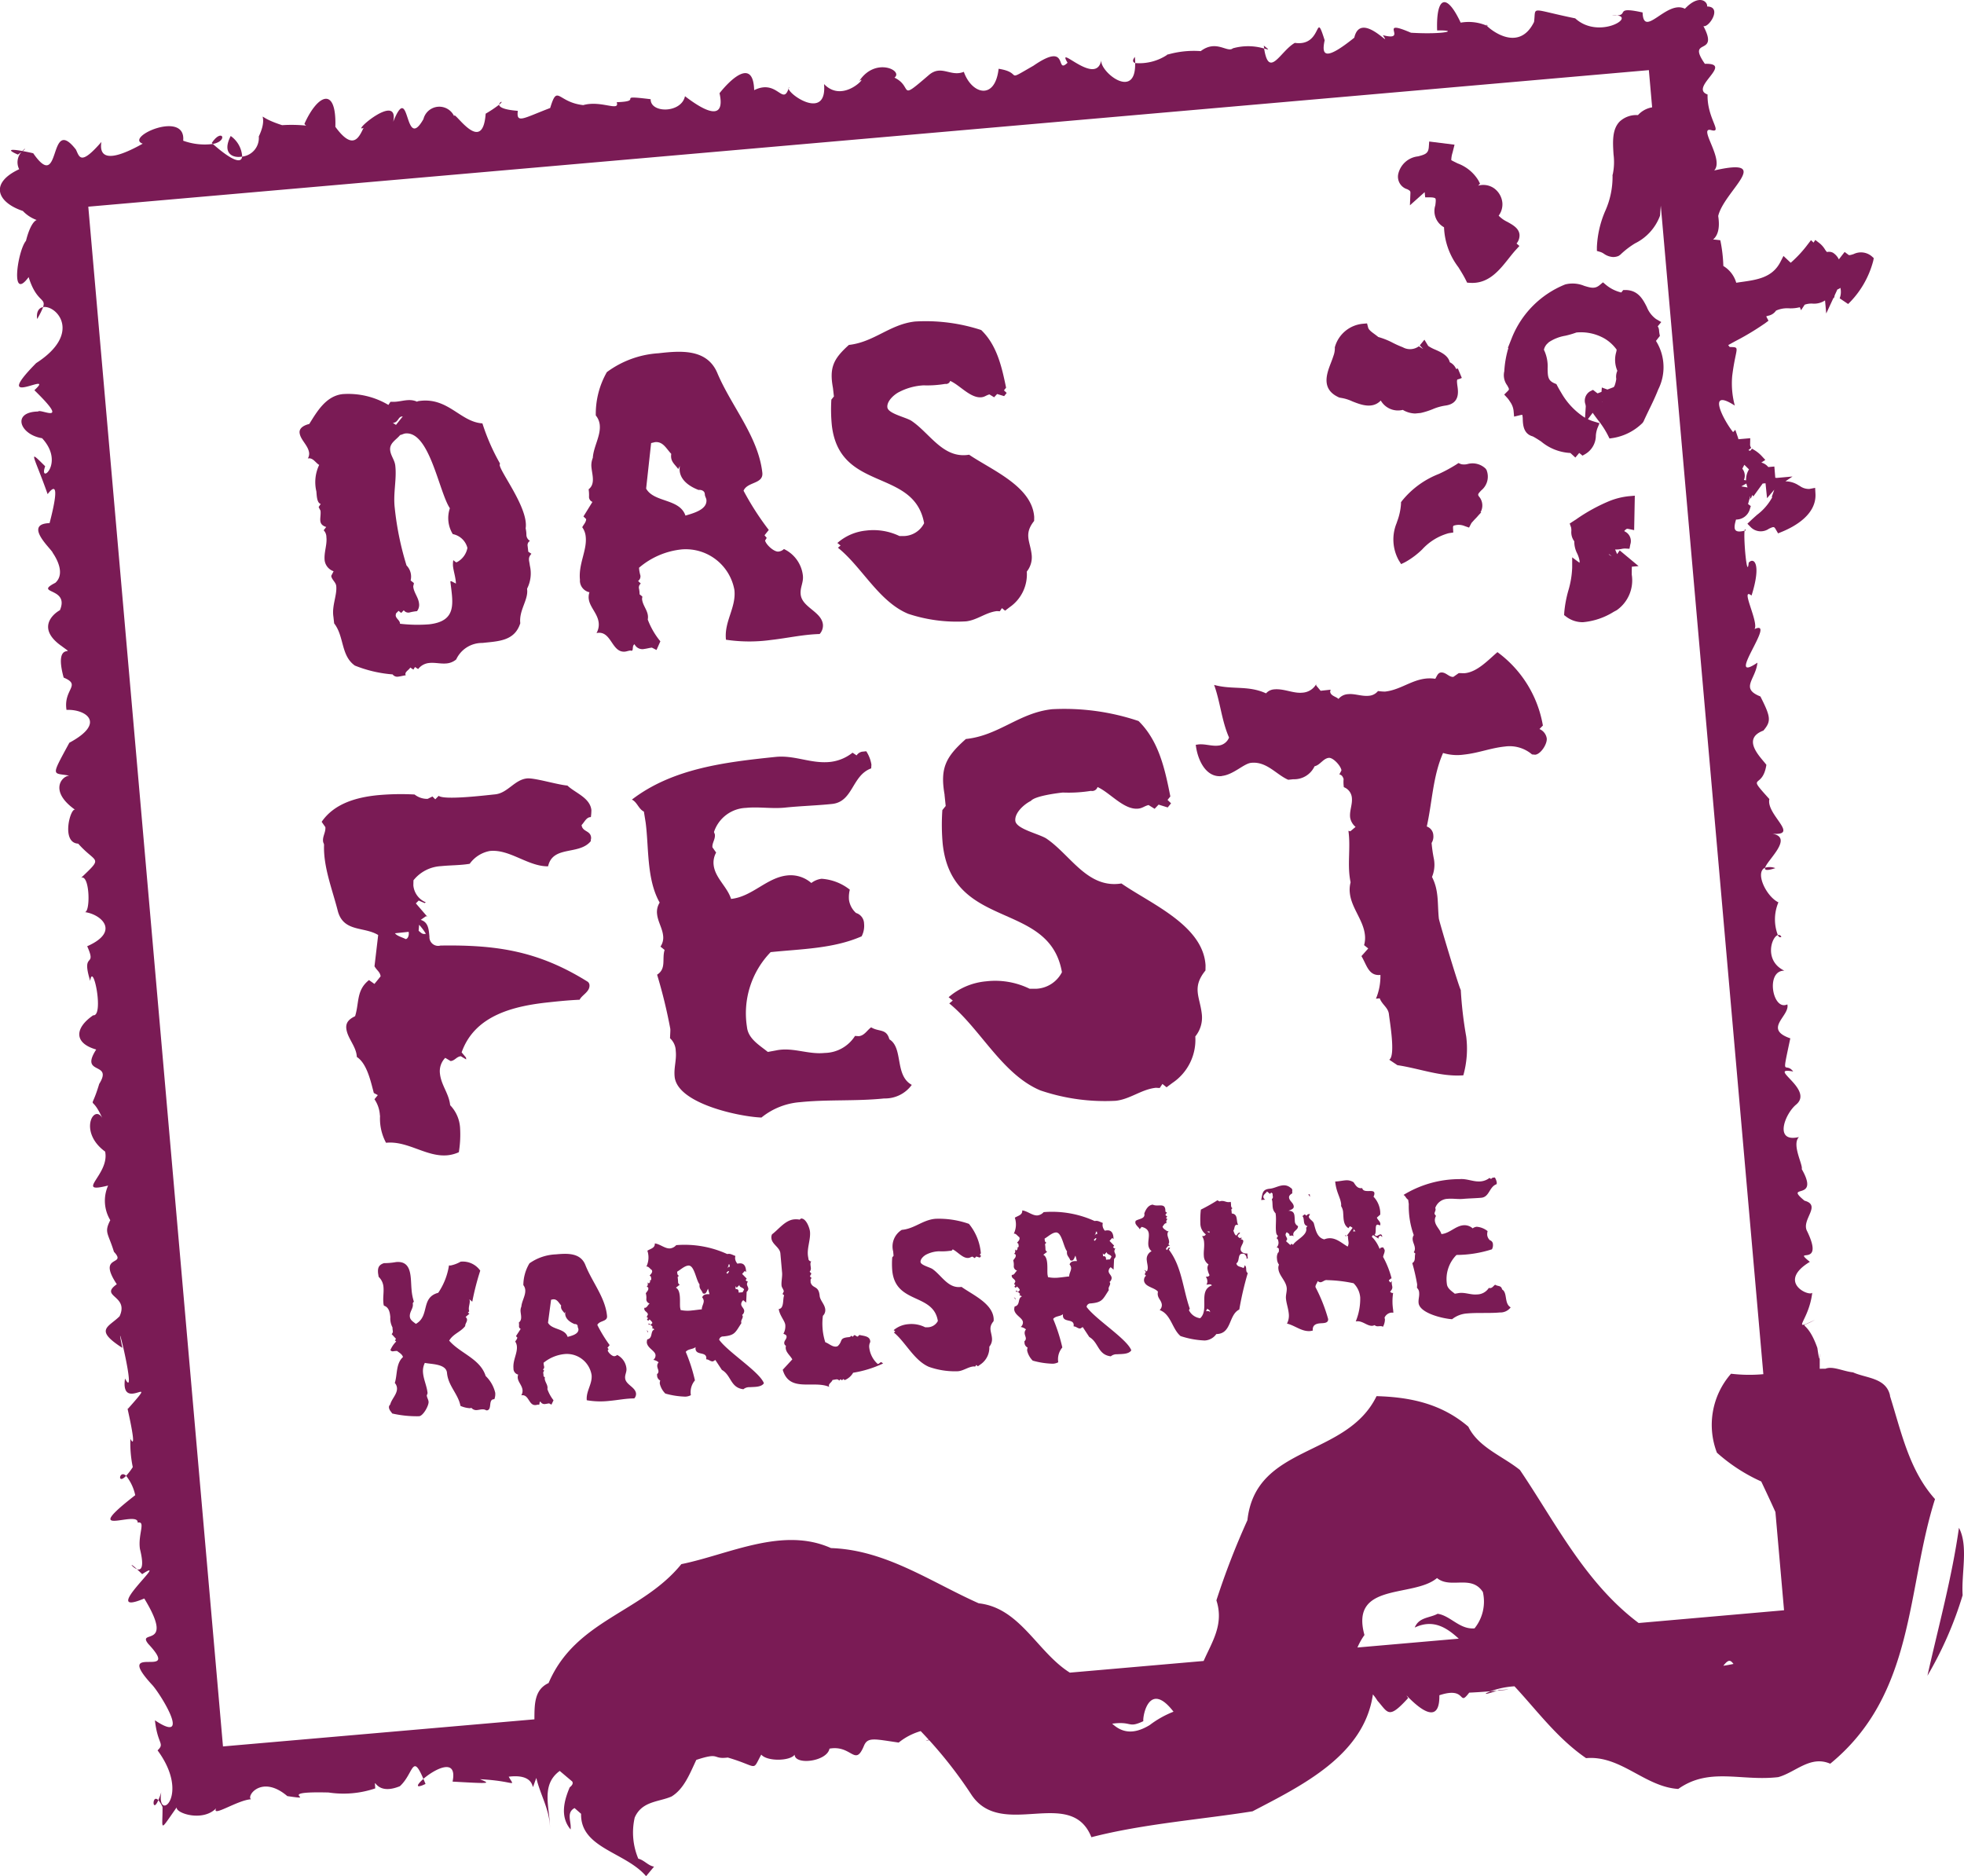 <?xml version="1.0" encoding="UTF-8"?>
<svg xmlns="http://www.w3.org/2000/svg" width="180.181" height="172.125" viewBox="0 0 180.181 172.125">
  <g id="Gruppe_2" data-name="Gruppe 2" transform="translate(0 0)">
    <g id="Gruppe_3" data-name="Gruppe 3">
      <path id="Pfad_1" data-name="Pfad 1" d="M14.529,165.15c-.6-.625-.575,1.306,0,0" fill="#7a1b55"></path>
      <path id="Pfad_2" data-name="Pfad 2" d="M11.574,135.394c-.628-.6-.853.891,0,0" fill="#7a1b55"></path>
      <path id="Pfad_3" data-name="Pfad 3" d="M12.573,143.961c-.866-.795-.429-.145,0,0" fill="#7a1b55"></path>
      <path id="Pfad_4" data-name="Pfad 4" d="M19.426,13.118c.039.035.07.058.108.092,1.441-.289.836-1.516-.108-.092" fill="#7a1b55"></path>
      <path id="Pfad_5" data-name="Pfad 5" d="M3.408,29.267a7.809,7.809,0,0,0,.549-1.091c-.378.065-.641.4-.549,1.091" fill="#7a1b55"></path>
      <path id="Pfad_6" data-name="Pfad 6" d="M4.8,50.651c-.156-.217-.211-.252,0,0" fill="#7a1b55"></path>
      <path id="Pfad_7" data-name="Pfad 7" d="M11.973,131.749c.053-.7.019-.542,0,0" fill="#7a1b55"></path>
      <path id="Pfad_8" data-name="Pfad 8" d="M11.955,131.973c0,.009.007.011.011.019,0-.088,0-.168.006-.242-.005.069-.01.136-.017.223" fill="#7a1b55"></path>
      <path id="Pfad_9" data-name="Pfad 9" d="M137.339,155.112l-.58.049c-.662.245-.728.4.58-.049" fill="#7a1b55"></path>
      <path id="Pfad_10" data-name="Pfad 10" d="M137.519,155.051c-.069.025-.117.04-.18.062,1.075-.1,1.569-.167.18-.062" fill="#7a1b55"></path>
      <path id="Pfad_11" data-name="Pfad 11" d="M39.039,163.666c-.069-.174-.133-.327-.193-.47-.608.525-.812.949.193.47" fill="#7a1b55"></path>
      <path id="Pfad_12" data-name="Pfad 12" d="M166.938,124.617c.05-.13.009-.885,0,0" fill="#7a1b55"></path>
      <path id="Pfad_13" data-name="Pfad 13" d="M148.361,1.411a2.7,2.7,0,0,0-.468-.021,3.333,3.333,0,0,0,.468.021" fill="#7a1b55"></path>
      <path id="Pfad_14" data-name="Pfad 14" d="M160.045,48.692c.04-.01.075-.016.118-.028-.06-.158-.1-.119-.118.028" fill="#7a1b55"></path>
      <path id="Pfad_15" data-name="Pfad 15" d="M21.166,12.477c-.79,1.523.1,2.061,1.052,1.892a2.481,2.481,0,0,0-1.052-1.892" fill="#7a1b55"></path>
      <path id="Pfad_16" data-name="Pfad 16" d="M162.872,79.646a1.431,1.431,0,0,0-.942-.037c-.057.23.16.289.942.037" fill="#7a1b55"></path>
      <path id="Pfad_17" data-name="Pfad 17" d="M163.425,85.943a.27.27,0,0,0-.329-.154c.092.17.2.245.329.154" fill="#7a1b55"></path>
      <path id="Pfad_18" data-name="Pfad 18" d="M72.353,8.136c.017-.048.033-.087.049-.142-.056.026-.062.079-.049.142" fill="#7a1b55"></path>
      <path id="Pfad_19" data-name="Pfad 19" d="M45.8,9.6c.509-.42-.016-.261,0,0" fill="#7a1b55"></path>
      <path id="Pfad_20" data-name="Pfad 20" d="M104.148,5.785c-.005-.177-.01-.355-.033-.566-.256.316-.2.49.033.566" fill="#7a1b55"></path>
      <path id="Pfad_21" data-name="Pfad 21" d="M107.123,5.009a.371.371,0,0,0,.046-.057c-.141.086-.147.089-.046.057" fill="#7a1b55"></path>
      <path id="Pfad_22" data-name="Pfad 22" d="M115.941,4.185c.013.1.028.178.042.268.446.118.518.165-.042-.268" fill="#7a1b55"></path>
      <path id="Pfad_23" data-name="Pfad 23" d="M136.4,2.355l.112.031c-.212-.177-.226-.15-.112-.031" fill="#7a1b55"></path>
      <path id="Pfad_24" data-name="Pfad 24" d="M41.205,123c.369-.639,1.051-.79,1.473-1.344,0-.247.189-.376.168-.621a.363.363,0,0,0-.131-.212l.353-.3-.142-.1.123-.125c-.119-.324.076-.656.045-.99l-.032-.11.266.224a23.877,23.877,0,0,1,.731-2.848,1.951,1.951,0,0,0-1.8-.825,3.086,3.086,0,0,1-.932.353l-.137-.01a6.128,6.128,0,0,1-.984,2.511c-1.643.439-.75,2.131-2.055,2.853-.218-.183-.523-.334-.552-.668-.039-.422.314-.746.279-1.124l-.01-.111.1-.143a4.773,4.773,0,0,1-.213-1.126c-.1-1.067.078-2.631-1.412-2.5a6.312,6.312,0,0,1-1.114.1c-.5.157-.587.456-.544.924l.052.331a1.442,1.442,0,0,1,.444.946c.041.468-.053.925-.01,1.392a1.028,1.028,0,0,0,.051.309c.461.138.548.623.586,1.047a1.785,1.785,0,0,0,.2.947,1.7,1.7,0,0,0,.031.333.318.318,0,0,1-.109.278l.4.437-.1.144.121.1a2.436,2.436,0,0,0-.536.788.255.255,0,0,0,.256.112,1.938,1.938,0,0,1,.358-.032c.193.162.449.274.543.557-.664.6-.506,1.615-.752,2.378a.8.8,0,0,1,.2.452c.049.557-.494,1.01-.625,1.537a.3.3,0,0,0-.111.257c.021.244.191.386.3.557a10.077,10.077,0,0,0,2.466.25c.377-.035.9-.979.868-1.334-.02-.2-.147-.37-.165-.57l.073-.208c-.059-.644-.358-1.224-.416-1.869a1.659,1.659,0,0,1,.166-.912c.57.129,1.957.07,2.033.917.107,1.2,1.025,1.926,1.236,3.028a2.523,2.523,0,0,0,.871.214l.131-.034a.581.581,0,0,0,.535.2c.266-.024.547-.139.809.018l.068.015c.512-.045.114-.975.625-1.021l.069-.006a1.3,1.3,0,0,0,.08-.59,3.126,3.126,0,0,0-.877-1.537c-.5-1.591-2.34-2.076-3.342-3.242" fill="#7a1b55"></path>
      <path id="Pfad_25" data-name="Pfad 25" d="M49.137,128.906c.066-.006.154-.036.242-.044.186.074.049-.206.2-.286a.405.405,0,0,0,.448.229c.109-.011.242-.044.353-.054l.211.114.19-.4a3.566,3.566,0,0,1-.563-1.027c.078-.365-.213-.609-.242-.943-.006-.065.016-.067.01-.135l-.121-.1a1.341,1.341,0,0,0-.026-.29.233.233,0,0,1,.094-.21l-.123-.123a.259.259,0,0,0,.111-.257,1.654,1.654,0,0,1-.054-.355,3.6,3.6,0,0,1,2.013-.807,2.3,2.3,0,0,1,2.395,1.937c.074.823-.52,1.46-.444,2.306a7.307,7.307,0,0,0,2.09.058c.78-.069,1.483-.223,2.268-.225a.589.589,0,0,0,.162-.442c-.053-.6-.947-.811-1-1.412-.031-.334.15-.552.121-.886a1.563,1.563,0,0,0-.852-1.247.421.421,0,0,1-.259.114c-.2.017-.569-.33-.608-.529l.078-.12-.1-.125.2-.243a13.157,13.157,0,0,1-1.131-1.85c.188-.419.94-.285.891-.818-.151-1.691-1.379-3.129-1.99-4.688-.461-1.149-1.709-1.059-2.711-.969a4.507,4.507,0,0,0-2.416.822,3.908,3.908,0,0,0-.561,2,.8.8,0,0,1,.174.433c.047.511-.313,1.014-.356,1.535a.918.918,0,0,0-.07.478c.031.333.158.748-.158.977a1.649,1.649,0,0,1,.01.358.255.255,0,0,0,.156.234l-.434.666.123.125c-.009.157-.134.258-.191.375a.876.876,0,0,1,.152.434c.057.646-.381,1.268-.312,2.025a.559.559,0,0,0,.431.567c-.195.557.35.888.4,1.423a.785.785,0,0,1-.115.48c.707-.13.67.95,1.314.891m1.42-9.659.176-.039c.379-.033.521.311.746.561-.059.342.131.459.31.712l.077-.14c-.106.57.353.932.843,1.135.155-.014.274.065.286.176l.005.067c.006.067.057.151.065.218.041.468-.641.619-.99.717-.252-.807-1.448-.633-1.8-1.3Z" fill="#7a1b55"></path>
      <path id="Pfad_26" data-name="Pfad 26" d="M59.453,122.149l-.146-.123.156.233Z" fill="#7a1b55"></path>
      <path id="Pfad_27" data-name="Pfad 27" d="M65.98,122.908a.358.358,0,0,1,.375-.3c1.069-.1,1.092-.345,1.663-1.226-.09-.262.144-.394.123-.639l-.055-.107a.474.474,0,0,0,.189-.376c-.021-.246-.256-.358-.277-.6a.484.484,0,0,1,.19-.377l.267.223.045-.99a.383.383,0,0,0,.154-.284c-.013-.155-.113-.26-.127-.414a.512.512,0,0,1,.11-.28c-.082.075-.16-.03-.233-.089l.1-.146-.42-.432.244-.269.123.1-.006-.067c-.013-.381-.138-.772-.605-.73-.088.007-.156.013-.176.038a.822.822,0,0,1-.226-.519,1.183,1.183,0,0,1,.027-.2c-.254-.088-.447-.228-.69-.184l-.066.006a9.434,9.434,0,0,0-4.672-.814.889.889,0,0,1-.557.3c-.466.042-.933-.409-1.408-.456.037.423-.4.485-.681.667A1.929,1.929,0,0,1,59.3,116.2c.2-.04.334.217.5.314l.029.086c.016.179-.129.3-.23.426l.121.1.009.112a.192.192,0,0,1-.089.256l-.107-.12a.441.441,0,0,1,.116.23l-.121.145-.1-.1c-.012.113.049.287-.1.39l.141.077.007.09c.016.177-.13.281-.228.446a1.458,1.458,0,0,1,.047.534.4.4,0,0,0,.305.4c-.147.1-.235.381-.434.4l-.047-.019-.012.114c.022.244.291.265.336.507l-.113.235.121.1-.1.143.122.1.125-.123c.076.1.216.182.253.336l-.144.147-.211-.114.012.132c.172-.083.279.11.375.191l-.078.119c.066-.006.136.033.234.113-.412.151-.107.795-.658.912a1.184,1.184,0,0,0-.043.273c.049.533.763.761.8,1.162a.5.5,0,0,1-.205.444.991.991,0,0,1,.49.227.468.468,0,0,0-.123.369c.023.266.246.493-.026.72l.01.111a.522.522,0,0,0,.289.468.608.608,0,0,0-.041.295,1.892,1.892,0,0,0,.506.9,7.4,7.4,0,0,0,1.844.283,1.154,1.154,0,0,0,.5-.135,1.661,1.661,0,0,1,.373-1.356,15.526,15.526,0,0,0-.842-2.616c.221-.289.654-.217.9-.441-.1.84.93.365.985.966l-.008.159c.246,0,.377.212.623.19l.213-.131.6.911c.875.5.773,1.634,1.974,1.774a.839.839,0,0,1,.59-.188c.377-.034,1.055.018,1.291-.363-.387-1.041-3.283-2.845-4.1-3.983m1.612-4.787.246-.247c-.047.229.4.234.42.434l-.135.237-.357.031c-.014-.156,0-.269-.162-.322l-.112.011L67.469,118Zm-.744-2.041-.051-.063L66.93,116l.019.223-.133.012-.1.122Zm-.043.52a.058.058,0,0,1,.072.06l-.141.193-.1-.1Zm-2.387,2.412a.581.581,0,0,1,.141.3c.023.267-.18.509-.176.8-.334.03-.6.076-.932.105a3.1,3.1,0,0,1-1.014-.043c-.007-.088-.039-.176-.046-.264-.043-.489.109-1.536-.385-1.783l.357-.279a.256.256,0,0,1-.156-.233,3.433,3.433,0,0,0-.041-.466l.123-.123c-.09-.015-.143-.1-.158-.256l-.01-.112c.32-.184.67-.53,1.027-.562.555-.05.7,1.327,1.03,1.725-.051.43.178.477.3.825a.9.9,0,0,0,.136.032c.2-.019.242-.291.34-.456l.135.5c-.268,0-.539-.02-.67.284" fill="#7a1b55"></path>
      <path id="Pfad_28" data-name="Pfad 28" d="M59.491,117.323l.042.048a.183.183,0,0,1-.047-.092Z" fill="#7a1b55"></path>
      <path id="Pfad_29" data-name="Pfad 29" d="M80.512,125.125a2.383,2.383,0,0,1-.76-1.457.887.887,0,0,1,.086-.547c.018-.562-.609-.55-1-.65l-.144.148c-.157-.008-.168-.12-.327-.129l-.142.149-.121-.1a.288.288,0,0,1-.235.134c-.935.084-.507.358-1.025.832l-.131.034c-.379.033-.652-.278-1-.4a5.386,5.386,0,0,1-.242-1.19,5.588,5.588,0,0,1,.023-1.235.711.711,0,0,0,.217-.581c-.041-.467-.478-.831-.515-1.255-.088-.978-.639-.615-.829-1.227.008-.158-.05-.308.1-.389l-.148-.145c-.01-.111.119-.189.107-.3l-.146-.143a.487.487,0,0,0,.1-.413c-.015-.178-.082-.4.061-.566-.082.075-.182-.029-.256-.112l-.049-.286c-.135-.751.242-1.547.174-2.3-.029-.334-.357-1.247-.826-1.205l-.125.1a1.845,1.845,0,0,0-.5-.024c-.823.074-1.42.913-2.03,1.371a.614.614,0,0,0-.056.364c.049.556.769.829.82,1.385l.162,1.824c.014.38-.086.77-.055,1.126.018.2.188.342.206.543l-.114.234.147.122c-.149.349.017,1.209-.494,1.255.076.6.57,1.093.6,1.471a1.413,1.413,0,0,1-.174.8c.117.058.276.089.289.245.024.245-.234.379-.211.625a.28.28,0,0,0,.155.232c-.133.528.367.842.584,1.248l-.879.954c.615,2.12,2.8.938,4.267,1.568-.136-.279.213-.378.3-.633.111-.01.221-.041.332-.052a.269.269,0,0,1,.279.11l.124-.125.144.1.1-.122.144.1a1.581,1.581,0,0,0,.77-.675,10.233,10.233,0,0,0,2.75-.852l-.168-.121c-.155.037-.188.175-.344.167" fill="#7a1b55"></path>
      <path id="Pfad_30" data-name="Pfad 30" d="M88.2,118.064c-1.217.178-1.8-1.049-2.658-1.645-.285-.176-1.065-.354-1.09-.642s.328-.59.564-.7a2.769,2.769,0,0,1,1.141-.281,5.277,5.277,0,0,0,1.006-.045.2.2,0,0,0,.234-.134c.446.206.928.836,1.44.79.156-.014.217-.086.371-.122l.213.136.144-.146.322.1.124-.145-.125-.124.1-.121a4.89,4.89,0,0,0-1.094-2.705,8.322,8.322,0,0,0-3.07-.465c-1.18.1-1.914.912-3.094,1.017a1.787,1.787,0,0,0-.787,1.977l.037.4-.123.145a7.627,7.627,0,0,0,0,1.189c.282,3.137,3.774,2.061,4.186,4.649a1.087,1.087,0,0,1-.936.577l-.224,0a2.79,2.79,0,0,0-1.551-.286,2.361,2.361,0,0,0-1.342.546l.147.12-.127.1c1.091.911,1.843,2.547,3.2,3.144a7.135,7.135,0,0,0,2.682.408c.511-.046.929-.4,1.441-.442l.135.01.1-.143.147.12.211-.152a1.855,1.855,0,0,0,.838-1.647,1.064,1.064,0,0,0,.244-.784c-.057-.623-.356-.954.15-1.56l.008-.18c-.063-1.432-1.928-2.228-2.959-2.965" fill="#7a1b55"></path>
      <path id="Pfad_31" data-name="Pfad 31" d="M93.16,119.122,93.014,119l.156.233Z" fill="#7a1b55"></path>
      <path id="Pfad_32" data-name="Pfad 32" d="M93.2,114.3l.043.048a.183.183,0,0,1-.047-.092Z" fill="#7a1b55"></path>
      <path id="Pfad_33" data-name="Pfad 33" d="M99.687,119.88a.36.36,0,0,1,.377-.3c1.067-.1,1.09-.345,1.663-1.226-.092-.262.142-.394.121-.64l-.055-.106a.479.479,0,0,0,.191-.376c-.023-.245-.256-.358-.279-.6a.476.476,0,0,1,.192-.375l.265.222.047-.99a.382.382,0,0,0,.152-.284c-.013-.156-.111-.259-.127-.414a.5.5,0,0,1,.112-.28c-.084.075-.16-.03-.233-.089l.1-.145-.42-.434.246-.268.121.1-.006-.068c-.011-.381-.136-.772-.605-.73-.088.007-.156.013-.176.038a.81.81,0,0,1-.224-.519,1.134,1.134,0,0,1,.025-.2c-.254-.088-.447-.228-.69-.184l-.066.006a9.434,9.434,0,0,0-4.672-.814.884.884,0,0,1-.557.3c-.466.042-.933-.409-1.408-.456.039.423-.4.485-.679.667a1.936,1.936,0,0,1-.094,1.465c.2-.04.334.218.5.315l.029.086c.018.179-.129.305-.23.426l.121.1.01.112a.19.19,0,0,1-.088.254l-.108-.119a.435.435,0,0,1,.117.23l-.123.145-.1-.1c-.014.113.049.287-.1.391l.141.076.008.09c.015.177-.131.281-.229.446a1.5,1.5,0,0,1,.049.534.4.4,0,0,0,.305.4c-.149.1-.237.381-.436.4l-.047-.019-.012.113c.022.245.293.266.336.508l-.113.235.121.1-.1.143.123.1.123-.123c.076.1.218.182.254.336l-.143.147-.213-.115.012.133c.172-.083.279.11.375.191l-.078.119a.347.347,0,0,1,.234.113c-.412.151-.107.795-.658.912a1.184,1.184,0,0,0-.043.274c.049.533.764.76.8,1.161a.514.514,0,0,1-.207.445.973.973,0,0,1,.49.226.468.468,0,0,0-.123.369c.023.266.246.494-.026.72l.01.111a.522.522,0,0,0,.289.468.62.62,0,0,0-.041.295,1.888,1.888,0,0,0,.508.9,7.371,7.371,0,0,0,1.842.283,1.147,1.147,0,0,0,.5-.135,1.668,1.668,0,0,1,.373-1.356,15.7,15.7,0,0,0-.84-2.616c.221-.289.652-.217.9-.441-.105.84.93.365.983.966l-.008.158c.248,0,.379.213.623.191l.213-.131.6.911c.875.5.775,1.634,1.976,1.774a.831.831,0,0,1,.588-.188c.379-.034,1.057.018,1.291-.363-.385-1.041-3.283-2.845-4.1-3.983m1.612-4.787.246-.247c-.047.229.4.234.42.434l-.135.237-.355.031c-.014-.156,0-.269-.164-.321l-.112.01-.023-.267Zm-.744-2.041-.051-.063.133-.012.021.223-.135.011-.1.122Zm-.043.52a.058.058,0,0,1,.072.06l-.139.193-.1-.1Zm-2.385,2.412a.593.593,0,0,1,.139.3c.023.267-.18.509-.176.8-.334.031-.6.077-.932.106a3.128,3.128,0,0,1-1.014-.042c-.007-.089-.037-.177-.044-.265-.045-.489.107-1.536-.385-1.783l.355-.279a.261.261,0,0,1-.156-.232,3.153,3.153,0,0,0-.041-.467L96,114c-.09-.015-.143-.1-.156-.255l-.012-.112c.322-.185.672-.531,1.028-.563.556-.05.7,1.327,1.029,1.724-.051.431.177.478.3.826a.9.9,0,0,0,.136.032c.2-.019.242-.291.34-.456l.137.5c-.27,0-.541-.02-.67.284" fill="#7a1b55"></path>
      <path id="Pfad_34" data-name="Pfad 34" d="M104.545,112.783h0l-.041.049Z" fill="#7a1b55"></path>
      <path id="Pfad_35" data-name="Pfad 35" d="M114.475,115.459l-.043-.468c-.242.044-.59-.082-.613-.35-.027-.288.264-.561.24-.805-.008-.09-.146-.145-.236-.136l.121-.146-.244.022-.147-.145c-.015-.155.16-.215.217-.332l-.047-.018c-.156.014-.207.2-.312.274-.166-.1-.184-.3-.264-.447.141-.17.064-.521.311-.544a.739.739,0,0,0,.134.011c-.213-.363.024-.988-.588-1.047l-.023-.267a.151.151,0,0,1,.115-.212c-.092-.014-.142-.1-.158-.255a1.769,1.769,0,0,0-.029-.333c-.373.1-.526-.111-.86-.08-.066,0-.109.032-.175.038l-.188-.1a16.839,16.839,0,0,1-1.516.854,7.67,7.67,0,0,0-.046,1.238,1.255,1.255,0,0,0,.5,1.031.261.261,0,0,1-.233.156l-.111.01a1.1,1.1,0,0,1,.185.565c.04.424-.058.836-.021,1.259a.976.976,0,0,0,.428.769.6.6,0,0,0-.1.367,1.853,1.853,0,0,0,.19.612c-.053.161-.19.128-.344.165a.571.571,0,0,1,.142.347.565.565,0,0,1-.078.365l.088-.008c.156-.014.309-.072.412.076-1.3.475-.205,2.216-1.076,3.012a1.332,1.332,0,0,1-1.031-.737l.078-.143c-.633-1.8-.728-3.859-1.922-5.411l.121-.146-.117-.056-.186.248-.07-.091-.006-.067c.084-.073.137-.236.293-.25l.067-.006-.147-.122a.358.358,0,0,0,.067-.274c-.018-.2-.125-.393-.145-.594a.451.451,0,0,1,.106-.345l-.135.012c-.17-.142-.4-.233-.42-.433.1-.1.154-.283.31-.3l.043,0c-.009-.111-.047-.287.1-.368l-.143-.1.121-.146-.142-.1-.029-.065.14-.191-.144-.1c.031-.9-.662-.388-1.157-.636-.421.037-.652.463-.779.81.113.506-.5.471-.791.678a.608.608,0,0,0-.031.159c.025.267.378.458.392.615l.182-.219c.367.08.629.259.664.637.029.334-.074.68-.045,1.013a.831.831,0,0,0,.3.58.8.8,0,0,0-.437.868c.029.334.173.68,0,.987l-.19-.118-.043,0,.121.124.006.066-.094.188.123.124-.1.121a.574.574,0,0,0-.082.322c.053.6.953.632,1.279,1.029-.127.572.313.734.356,1.2a.613.613,0,0,1-.2.488c1.042.377,1.142,1.737,1.917,2.386a8.026,8.026,0,0,0,2.213.406,1.384,1.384,0,0,0,1.069-.59c1.433-.015,1.1-1.758,2.107-2.252a29.562,29.562,0,0,1,.777-3.344c-.261-.157-.027-.558-.289-.715a.382.382,0,0,1-.111.257c-.215-.137-.592-.1-.644-.435.339-.211.076-.9.572-.882l.088-.008a.508.508,0,0,1,.279.357l-.016.092Zm-3.744-2.469.223-.02.011.133Zm-.084,7.3.113-.233c.078.1.235.114.248.269l.006.068c-.08-.15-.209-.1-.367-.1" fill="#7a1b55"></path>
      <path id="Pfad_36" data-name="Pfad 36" d="M120.159,109.565l-.135.012.156.232Z" fill="#7a1b55"></path>
      <path id="Pfad_37" data-name="Pfad 37" d="M127.789,118.614c-.065.028-.158-.009-.258-.112.389-.417.092-.479.16-.978l-.123.145-.148-.166.015-.069.19-.15.043,0a8.5,8.5,0,0,0-.781-1.972c.045-.25.166-.4.144-.641l-.135-.235-.088.008c-.134.012-.218.064-.232.156a3.171,3.171,0,0,0-.73-1.145l.121-.146.523.334c-.078-.105.027-.182.088-.255l.064-.028.168.119c0-.065-.043-.242-.154-.232-.156.013-.234.133-.391.147l-.166-.1c.229-.2-.015-.918.274-.944l.254.067.01-.135c-.022-.245-.233-.338-.321-.577l.311-.274,0-.224a2.264,2.264,0,0,0-.621-1.425.55.55,0,0,0,.084-.323c-.037-.422-1,.069-1.118-.46-.421.061-.582-.216-.789-.534a1.166,1.166,0,0,0-.755-.178c-.334.03-.6.1-.934.106.09,1,.49,1.458.549,2.1l-.008.158a1.238,1.238,0,0,1,.189.611c.043.49-.013,1.1.485,1.414l.1-.143.065-.029.215.138-.539.744.111-.011a3.992,3.992,0,0,0,.047.513.734.734,0,0,1-.07.477c-.543-.31-1.061-.825-1.75-.762a1.294,1.294,0,0,0-.395.1c-.688-.163-.8-.916-.963-1.483-.09-.238-.437-.365-.459-.61l.113-.235-.087.008a.261.261,0,0,0-.235.157l-.144-.123-.045,0-.188.154c.246.246-.019.786.463.921l-.121.145c.174.682-.891,1.067-1.205,1.566l-.143-.1-.1.12-.391-.346.1-.186c-.014-.158-.135-.258-.149-.415a.408.408,0,0,1,.114-.234c.074.084.234.113.248.27l.006.066c.156-.014.306-.072.388.076-.228-.538.42-.551.383-.974a.5.5,0,0,1-.289-.469c-.041-.467.051-.923-.576-.935.193-.084.5-.156.478-.4-.029-.334-.4-.479-.431-.813-.016-.178.152-.307.3-.386a1.2,1.2,0,0,1,0-.292.267.267,0,0,0-.153-.21.93.93,0,0,0-.715-.228c-.423.038-.783.272-1.207.31-.711.064-.652.464-.781,1.035l.379-.034a.291.291,0,0,1-.18-.253c-.017-.2.239-.335.336-.5l.266.223.125-.123.121.1a1.341,1.341,0,0,0,.025.289.232.232,0,0,1-.093.21c.006.066.037.154.045.242.039.446-.026.72.3,1.074l.006.067c.069.508-.019,1.032.026,1.544.013.156.031.334.15.413l.027.064-.117.19.123.125.039.176a.609.609,0,0,1-.195.578c.082-.075.158.009.23.068l.01.111c.014.157-.023.249-.088.278a.953.953,0,0,0-.084.568.934.934,0,0,0,.182.522.709.709,0,0,0-.055.386c.057.622.7,1.1.764,1.748.029.334-.1.637-.07.97.041.469.215.9.261,1.413a1.556,1.556,0,0,1-.168.889c.758.18,1.348.755,2.149.683l.219-.041c-.041-.469.236-.628.66-.666.289-.027.785.018.748-.4a14.962,14.962,0,0,0-1.16-2.923c-.018-.2.148-.349.2-.555a.449.449,0,0,0,.256.11c.2-.018.344-.186.521-.2.067-.006.114.013.18.007a12.966,12.966,0,0,1,2.336.283,2.053,2.053,0,0,1,.611,1.312,5.493,5.493,0,0,1-.41,2.191c.6-.12,1.027.445,1.539.4a1.2,1.2,0,0,0,.2-.06c.2.227.559-.007.754.155a1.434,1.434,0,0,0,.184-.69l-.035-.153a.779.779,0,0,1,.631-.461l.179.007-.023-.266a5.054,5.054,0,0,1,0-1.548m-3.67-5.638.09-.254c-.008.158.058.152.133.234Z" fill="#7a1b55"></path>
      <path id="Pfad_38" data-name="Pfad 38" d="M123.418,113.4l.132-.012-.14-.077Z" fill="#7a1b55"></path>
      <path id="Pfad_39" data-name="Pfad 39" d="M123.551,113.387h0Z" fill="#7a1b55"></path>
      <path id="Pfad_40" data-name="Pfad 40" d="M137.809,118.3c-.1-.4-.359-.259-.645-.436-.148.1-.244.291-.443.309l-.137-.01a1.3,1.3,0,0,1-1.089.592c-.6.054-1.143-.235-1.739-.113l-.287.048c-.291-.243-.691-.477-.73-.9a3.136,3.136,0,0,1,.883-2.658,10.763,10.763,0,0,0,3.25-.517.791.791,0,0,0,.093-.456.4.4,0,0,0-.281-.379.786.786,0,0,1-.244-.471,1.159,1.159,0,0,1,.035-.363,1.817,1.817,0,0,0-1-.4.731.731,0,0,0-.369.147,1.116,1.116,0,0,0-.854-.284c-.734.067-1.257.741-2.013.809-.129-.437-.563-.756-.6-1.224a.737.737,0,0,1,.1-.435l-.131-.19c-.014-.155.111-.28.094-.458l-.03-.087a1.253,1.253,0,0,1,1.159-.842c.445-.04.924.05,1.39.008.557-.049,1.117-.054,1.674-.105.756-.067.717-1.006,1.412-1.249l.01-.135a1.232,1.232,0,0,0-.176-.476l-.156.013a.316.316,0,0,0-.191.128l-.143-.1a1.556,1.556,0,0,1-.8.317c-.689.062-1.256-.269-1.947-.207a9.84,9.84,0,0,0-5.141,1.449c.19.1.233.339.422.434l.059.4a7.761,7.761,0,0,0,.457,2.853.634.634,0,0,0-.1.412c.024.266.18.5.2.766a.558.558,0,0,1-.1.391l.144.121c-.1.324.061.668-.279.879a17.906,17.906,0,0,1,.443,1.933c.006.066-.006.18-.013.338a.627.627,0,0,1,.2.453c.029.334-.082.59-.053.923.086.958,2.285,1.457,3.074,1.5a2.47,2.47,0,0,1,1.387-.529c.979-.088,2,0,3-.09a1.173,1.173,0,0,0,.988-.469c-.613-.349-.273-1.322-.773-1.635" fill="#7a1b55"></path>
      <path id="Pfad_41" data-name="Pfad 41" d="M29.695,48.649a.908.908,0,0,1,.249.637c.079.7-.241,1.4-.157,2.149a1.221,1.221,0,0,0,.818.971l-.217.425c.04.351.418.574.458.924.093.833-.415,1.822-.258,2.825l.068.613c.933,1.183.6,2.951,1.9,3.869a11.72,11.72,0,0,0,3.463.809.538.538,0,0,0,.557.2c.219-.025.433-.094.652-.118-.166-.292.3-.479.408-.712l.288.19.15-.239.287.19a1.441,1.441,0,0,1,1-.557c.568-.063,1.075.1,1.645.036a1.577,1.577,0,0,0,.847-.362,2.608,2.608,0,0,1,2.4-1.513c1.446-.162,2.956-.154,3.479-1.811-.133-1.183.737-2.124.629-3.088L48.359,54a3.09,3.09,0,0,0,.25-2.113c-.053-.482-.211-.687.145-1.082l-.287-.189-.061-.526a.445.445,0,0,1,.215-.468.654.654,0,0,1-.328-.539,2.841,2.841,0,0,0-.069-.613c.285-1.809-2.305-5.111-2.384-5.813l.029-.136a19.314,19.314,0,0,1-1.612-3.679c-2.012-.129-3.107-2.359-5.693-2.068-.131.015-.261.03-.3.08-.7-.322-1.378-.023-2.041.007h-.4l-.189.288a7.223,7.223,0,0,0-4.2-.993c-1.533.173-2.349,1.6-3.062,2.741-.391.089-.939.329-.887.809.074.658.8,1.153.875,1.854a.813.813,0,0,1-.121.5c.478-.1.711.409,1.043.593a3.667,3.667,0,0,0-.259,2.425c.035.307.03,1.061.4,1.153l-.19.288.171.335c.074.658-.3,1.234.523,1.494Zm7.168-10.437.088-.01-.623.78-.287-.189c.486-.01.473-.541.822-.581m-.162,1.7c.131-.015.34-.128.471-.143,2.234-.251,3.086,5.333,4.1,6.861A2.8,2.8,0,0,0,41.539,49a1.721,1.721,0,0,1,1.342,1.269,1.857,1.857,0,0,1-.963,1.306l-.088.01-.244-.194a2.256,2.256,0,0,0-.029.536c.06.526.249,1.036.271,1.612l-.424-.22-.088.01c.217,1.929.678,3.652-1.951,3.948a13.651,13.651,0,0,1-2.67-.054c.01-.312-.36-.449-.394-.755l.023-.181.238-.247.244.193.238-.248a.509.509,0,0,0,.512.208,4.249,4.249,0,0,1,.7-.123.923.923,0,0,0,.184-.729c-.059-.527-.464-.97-.524-1.495-.014-.132.064-.229.049-.361l-.293-.233a1.465,1.465,0,0,0-.377-1.377,27.425,27.425,0,0,1-1.082-5.293c-.154-1.358.195-2.6.051-3.866-.059-.526-.411-.886-.469-1.412-.074-.657.558-.951.91-1.389" fill="#7a1b55"></path>
      <path id="Pfad_42" data-name="Pfad 42" d="M53.2,53.236a1.106,1.106,0,0,0,.877,1.1c-.364,1.105.728,1.737.847,2.789a1.555,1.555,0,0,1-.2.954c1.389-.289,1.363,1.844,2.633,1.7.133-.016.3-.079.478-.1.37.136.086-.409.378-.575a.8.8,0,0,0,.892.433c.22-.026.478-.1.7-.123l.424.218.354-.795a7,7,0,0,1-1.157-2c.14-.724-.445-1.192-.519-1.849-.015-.132.029-.137.015-.268l-.244-.195a2.586,2.586,0,0,0-.064-.569.459.459,0,0,1,.174-.418l-.248-.24a.509.509,0,0,0,.209-.511,3.219,3.219,0,0,1-.123-.7,7.126,7.126,0,0,1,3.937-1.685,4.537,4.537,0,0,1,4.812,3.719c.182,1.621-.96,2.9-.773,4.569a14.505,14.505,0,0,0,4.129.022c1.534-.172,2.917-.5,4.465-.546a1.153,1.153,0,0,0,.3-.876c-.133-1.184-1.907-1.561-2.039-2.744-.075-.657.275-1.1.2-1.754a3.067,3.067,0,0,0-1.737-2.422.853.853,0,0,1-.505.233c-.395.045-1.137-.625-1.225-1.015l.15-.24-.2-.242.389-.487a25.832,25.832,0,0,1-2.314-3.6c.35-.838,1.84-.6,1.722-1.657-.375-3.331-2.862-6.112-4.138-9.164-.962-2.243-3.421-2.012-5.393-1.789a8.887,8.887,0,0,0-4.732,1.73,7.733,7.733,0,0,0-1.015,3.976,1.607,1.607,0,0,1,.361.847c.113,1.007-.572,2.016-.634,3.043a1.8,1.8,0,0,0-.116.945c.074.658.343,1.471-.269,1.938a3.482,3.482,0,0,1,.035.708.5.5,0,0,0,.316.451l-.826,1.336.25.239c-.01.311-.252.516-.359.75a1.731,1.731,0,0,1,.316.851c.144,1.272-.691,2.519-.523,4.009m6.525-12.583.347-.084c.745-.084,1.042.594,1.5,1.075-.1.677.278.9.644,1.392l.145-.282c-.183,1.129.738,1.825,1.713,2.2.306-.035.545.115.57.335l.015.13c.014.132.122.3.137.429.1.92-1.235,1.249-1.922,1.459-.533-1.582-2.884-1.183-3.607-2.478Z" fill="#7a1b55"></path>
      <path id="Pfad_43" data-name="Pfad 43" d="M84.782,47.995a2.137,2.137,0,0,1-1.82,1.182l-.444,0a5.515,5.515,0,0,0-3.072-.5,4.66,4.66,0,0,0-2.623,1.138l.292.235-.243.2c2.193,1.751,3.752,4.948,6.451,6.063a14.112,14.112,0,0,0,5.313.691c1.009-.115,1.816-.828,2.824-.941l.267.016.19-.288.293.233.409-.313A3.658,3.658,0,0,0,94.2,52.438a2.1,2.1,0,0,0,.445-1.559c-.138-1.227-.742-1.869.229-3.088l.006-.356c-.186-2.819-3.9-4.308-5.97-5.718-2.4.4-3.6-1.992-5.321-3.128-.571-.335-2.116-.65-2.18-1.219s.621-1.18,1.084-1.409a5.466,5.466,0,0,1,2.239-.608,9.937,9.937,0,0,0,1.982-.133.4.4,0,0,0,.458-.275c.887.389,1.868,1.61,2.876,1.5.306-.034.422-.18.724-.26l.43.263.276-.3.644.194.232-.292-.248-.239.194-.243c-.392-1.908-.838-3.9-2.282-5.29a16.411,16.411,0,0,0-6.078-.781c-2.322.262-3.738,1.886-6.06,2.147-1.411,1.268-1.809,2.068-1.465,3.937l.09.789-.235.292a14.957,14.957,0,0,0,.043,2.347c.7,6.178,7.539,3.9,8.467,8.987" fill="#7a1b55"></path>
      <path id="Pfad_44" data-name="Pfad 44" d="M34.867,102.353a4.684,4.684,0,0,0,.548,2.488c2-.209,3.724,1.345,5.668,1.144a3.317,3.317,0,0,0,1.012-.279,10.079,10.079,0,0,0,.111-2.267,3.27,3.27,0,0,0-.907-2.044c-.113-1.087-.825-1.822-.938-2.909a1.746,1.746,0,0,1,.486-1.436l.493.294c.4-.041.536-.4.937-.443l.493.295-.019-.172-.4-.478c1.205-3.421,4.817-4.26,8.019-4.594.915-.1,1.83-.19,2.809-.234.186-.424.963-.735.9-1.366a.445.445,0,0,0-.143-.273c-4.515-2.824-8.333-3.41-13.528-3.331a.8.8,0,0,1-1.01-.82c-.066-.63-.08-1.321-.8-1.536l.485-.34.12.046-1.052-1.22.262-.26.545.234.108-.069a1.864,1.864,0,0,1-1.144-1.558l.01-.463a3.464,3.464,0,0,1,2.522-1.3c.859-.089,1.785-.07,2.637-.216a2.919,2.919,0,0,1,1.844-1.174c1.83-.191,3.5,1.427,5.348,1.407.433-1.952,2.845-.989,3.921-2.315-.018-.172.04-.178.022-.35-.066-.628-.8-.494-.869-1.123.262-.259.443-.74.85-.725a5.194,5.194,0,0,0,.049-.64c-.119-1.145-1.494-1.58-2.2-2.257-.934-.077-3.025-.726-3.711-.654-1.144.119-1.768,1.341-2.912,1.46-.972.1-4.683.545-5.188.136l-.313.32-.258-.261-.44.219a1.858,1.858,0,0,1-1.2-.4,23.349,23.349,0,0,0-3.461.071c-1.887.2-3.91.755-5.064,2.436l.34.485c.047.458-.26.837-.212,1.294.017.171.074.165.092.336-.077,2.032.778,4.139,1.273,6.111.545,1.908,2.4,1.368,3.693,2.159l-.338,2.868c.214.381.518.524.56.924l-.565.695-.5-.353c-1.175.932-.884,2.056-1.274,3.312-.439.219-.873.5-.808,1.124.1.915.922,1.639.966,2.617.93.6,1.274,2.237,1.559,3.306l.367.194-.308.378a2.92,2.92,0,0,1,.5,1.507m4.217-16.682-.115.012c-.229.023-.36-.135-.55-.29l.044-.554a5.02,5.02,0,0,1,.621.832m-1.58-.182.012.115c.017.172-.061.527-.289.551-.247-.148-.78-.266-.981-.535Z" fill="#7a1b55"></path>
      <path id="Pfad_45" data-name="Pfad 45" d="M71.15,69.441c-4.575.477-9.431,1.04-13.178,3.916.488.238.611.862,1.1,1.1l.164,1.025c.3,2.338.079,5.194,1.283,7.323a1.607,1.607,0,0,0-.236,1.065c.072.686.48,1.279.552,1.965a1.448,1.448,0,0,1-.242,1.009l.379.306c-.259.837.179,1.716-.688,2.27a46.886,46.886,0,0,1,1.21,4.961c.017.17-.01.463-.026.869a1.615,1.615,0,0,1,.526,1.158c.09.859-.188,1.524-.1,2.381.257,2.46,5.931,3.66,7.962,3.737a6.387,6.387,0,0,1,3.553-1.411c2.515-.261,5.137-.072,7.71-.341a3.022,3.022,0,0,0,2.529-1.245c-1.593-.874-.757-3.388-2.054-4.179-.278-1.011-.934-.654-1.674-1.1-.377.271-.615.757-1.13.811l-.349-.022A3.354,3.354,0,0,1,75.654,96.6c-1.544.161-2.948-.561-4.474-.228l-.738.135c-.757-.614-1.8-1.2-1.914-2.287A8.069,8.069,0,0,1,70.7,87.351c2.8-.292,5.748-.311,8.346-1.449a2.075,2.075,0,0,0,.224-1.179,1.035,1.035,0,0,0-.736-.964,2,2,0,0,1-.646-1.205,2.847,2.847,0,0,1,.076-.933,4.662,4.662,0,0,0-2.59-1,1.929,1.929,0,0,0-.942.388,2.872,2.872,0,0,0-2.212-.694c-1.887.2-3.207,1.951-5.151,2.154-.348-1.12-1.473-1.928-1.6-3.129a1.884,1.884,0,0,1,.231-1.122l-.34-.485c-.041-.4.272-.722.224-1.18l-.082-.222a3.221,3.221,0,0,1,2.95-2.215c1.143-.119,2.381.1,3.581-.026,1.429-.149,2.871-.184,4.3-.333,1.945-.2,1.809-2.615,3.591-3.264l.022-.348a3.193,3.193,0,0,0-.474-1.223l-.4.042a.794.794,0,0,0-.486.339l-.372-.25a4,4,0,0,1-2.05.848c-1.773.185-3.247-.644-5.019-.459" fill="#7a1b55"></path>
      <path id="Pfad_46" data-name="Pfad 46" d="M86.653,72.913l.107,1.029-.307.379a19.515,19.515,0,0,0,.029,3.062c.84,8.062,9.787,5.165,10.942,11.809a2.791,2.791,0,0,1-2.385,1.52l-.577,0a7.187,7.187,0,0,0-4-.682,6.079,6.079,0,0,0-3.433,1.456l.379.307-.319.265c2.84,2.306,4.837,6.492,8.345,7.975a18.409,18.409,0,0,0,6.92.956c1.316-.138,2.376-1.057,3.692-1.193l.348.02.25-.372.379.307.536-.4a4.764,4.764,0,0,0,2.1-4.265,2.737,2.737,0,0,0,.6-2.027c-.167-1.6-.948-2.446.333-4.024l.008-.463c-.209-3.678-5.04-5.661-7.719-7.52-3.127.5-4.668-2.636-6.906-4.136-.739-.443-2.75-.871-2.827-1.614s.824-1.531,1.43-1.826c.357-.441,2.3-.7,2.925-.767a12.98,12.98,0,0,0,2.586-.153.511.511,0,0,0,.6-.351c1.153.515,2.418,2.118,3.734,1.981.4-.042.553-.231.948-.33l.556.346.365-.384.836.259.307-.378-.322-.313.257-.317c-.491-2.492-1.051-5.092-2.918-6.921a21.385,21.385,0,0,0-7.916-1.084c-3.031.316-4.894,2.418-7.924,2.734-1.852,1.638-2.381,2.676-1.953,5.116" fill="#7a1b55"></path>
      <path id="Pfad_47" data-name="Pfad 47" d="M112.077,71.19c1.087-.113,2.021-1.135,2.707-1.206,1.43-.149,2.311,1.088,3.4,1.554l.458-.048A2.063,2.063,0,0,0,120.6,70.3c.509-.11.792-.718,1.307-.772.4-.042,1.119.751,1.16,1.151l-.192.367c.178.039.3.142.39.421a3.293,3.293,0,0,0,.021.75,1.145,1.145,0,0,1,.736.963c.066.63-.224,1.18-.159,1.808a1.426,1.426,0,0,0,.5.874l-.478.4-.178-.039c.224,1.6-.137,3.136.2,4.72a2.663,2.663,0,0,0-.07.989c.142,1.372,1.24,2.472,1.383,3.845a2.4,2.4,0,0,1-.076.932l.378.308-.621.7c.491.815.655,1.84,1.741,1.726a5.383,5.383,0,0,1-.409,2.181l.344-.036c.236.611.781.844.847,1.473s.628,3.807.028,4.16l.746.5c2.056.307,3.987,1.088,6.051.931a9.024,9.024,0,0,0,.265-3.553,36.111,36.111,0,0,1-.5-4.283c-.125-.1-1.983-6.269-2.012-6.554-.143-1.372.023-2.547-.628-3.808a2.91,2.91,0,0,0,.177-1.638,12.993,12.993,0,0,1-.213-1.48,1.116,1.116,0,0,0,.158-.71.891.891,0,0,0-.6-.8c.51-2.308.558-4.625,1.494-6.746a4.418,4.418,0,0,0,1.923.147c1.315-.137,2.422-.6,3.738-.737a3.167,3.167,0,0,1,2.5.723l.292.026c.514-.053,1.112-.982,1.058-1.5a1.115,1.115,0,0,0-.668-.855l.314-.322a10.549,10.549,0,0,0-4.169-6.733c-.85.724-1.835,1.81-2.979,1.929-.172.018-.406-.016-.578,0l-.485.34c-.4.041-.683-.451-1.14-.4-.286.03-.371.329-.518.575-1.821-.273-2.959,1-4.618,1.175a5.2,5.2,0,0,1-.641-.049,1.173,1.173,0,0,1-.821.432c-.687.072-1.294-.212-1.923-.147a1.218,1.218,0,0,0-.88.439c-.195-.21-.722-.272-.764-.672l.04-.177-.915.1-.4-.48-.012-.113a1.56,1.56,0,0,1-1.25.766c-.857.089-1.718-.4-2.633-.3a1.092,1.092,0,0,0-.713.363c-1.639-.754-3.1-.313-4.763-.775.567,1.558.688,3.281,1.37,4.828a1.174,1.174,0,0,1-1.021.743c-.629.065-1.295-.213-1.917-.09l-.114.011c.125,1.2.835,3.035,2.379,2.874" fill="#7a1b55"></path>
      <path id="Pfad_48" data-name="Pfad 48" d="M173.4,128.051c-.351-1.668-2.2-1.6-3.4-2.148-.885-.091-1.881-.606-2.525-.334-.18,0-.353,0-.53.008,0-.435,0-.746,0-.96-.03.078-.093-.072-.215-.948-1.025-2.934-1.964-1.6-.224-2.581-2.309,1.1-.572.2-.246-2.489-.292.371-3.272-.978-.221-2.835-1.73-1.406,1.41.636-.244-2.8-.594-1.055,1.363-2.373-.246-2.81-1.971-1.631,1.482.142-.254-2.9.137-.372-.942-2.247-.256-2.938-2.322.55-1.291-2.127-.26-2.976,1.7-1.41-2.777-3.489-.267-3.039-.754-.977-1.084.829-.266-3.04-2.52-.874-.012-2.058-.271-3.116-1.36.646-2.024-3.131-.272-3.091-1.875-.894-1.195-3.085-.6-3.27a4.027,4.027,0,0,1,.051-3c-1.143-.562-2.172-2.781-1.217-3.179.163-.664,2.647-2.773.666-3.117,2.553.2-.6-1.761-.277-3.179-2.193-2.433-.635-.781-.275-3.141-.44-.617-2.367-2.355-.274-3.142.723-.849.692-1.232-.275-3.131-1.893-.746-.42-1.571-.272-3.1-3.121,2.111,1.856-4.088-.267-3.079.422-.615-1.373-3.92-.272-3.079.948-3.015.17-3.527-.263-3.012-.149,1.613-.483-2.192-.376-2.936-.986.244-1.046-.145-.785-1.024a1.3,1.3,0,0,0,1.255-.916l.1-.322-.254-.187c.033-.1.059-.194.083-.288a1.625,1.625,0,0,1,.081-.249l.1.021.133-.32.088.143.858-1.187.261-.024.14,1.369.665-.781-.237.678.061-.005a5.023,5.023,0,0,1-1.408,1.637c-.176.157-.357.318-.537.486l-.346.328.332.341a1.3,1.3,0,0,0,1.638.12c.454-.21.478-.208.638.068l.206.355.38-.156c1.183-.49,3.153-1.592,3.049-3.485l-.03-.534-.526.1a1.411,1.411,0,0,1-.885-.276l-.1-.055a2.261,2.261,0,0,0-1.216-.368l.652-.442-1.45.129a1.007,1.007,0,0,0-.13-.011l-.086-1.034-.556.049-.011-.013a1.218,1.218,0,0,0-.628-.4l.367-.242-.378-.406a3.181,3.181,0,0,0-.709-.546l-.131-.082-.171.2L160.4,41.3l.261-.215a.489.489,0,0,1-.1-.361l.009-.521-1.086.094a.96.96,0,0,0-.036-.145l-.06-.176.006-.009-.01,0-.182-.535-.206.212c-.853-1.051-2.486-4.149.158-2.434a7.807,7.807,0,0,1-.238-2.721c.342-2.731.8-2.617-.233-2.656-.052-.065-.087-.113-.135-.172.229-.127.456-.253.693-.382a23.959,23.959,0,0,0,2.535-1.516c.049-.031.1-.064.149-.1l.319-.239-.183-.352c-.01-.019-.016-.035-.023-.049.054-.02.124-.041.174-.056a1.119,1.119,0,0,0,.724-.47,2.5,2.5,0,0,1,1.192-.211,3.453,3.453,0,0,0,.992-.1l.113.275.331-.507a1.84,1.84,0,0,1,.721-.1,1.819,1.819,0,0,0,1.147-.293l.11,1.2.663-1.428.043.007a.966.966,0,0,0,.067-.244l.248-.536a1.524,1.524,0,0,0,.291-.152c0,.021,0,.041,0,.061a1.606,1.606,0,0,1-.079.9l.776.522a8.535,8.535,0,0,0,2.3-3.949l.053-.261-.2-.179a1.536,1.536,0,0,0-1.649-.192c-.176.056-.4.127-.456.082l-.369-.279-.531.683a1.467,1.467,0,0,0-.536-.606l0-.017-.015.008a.787.787,0,0,0-.537-.058,1.425,1.425,0,0,1-.2-.262,2.16,2.16,0,0,0-.471-.538l-.4-.311-.162.244-.233-.225-.32.416a10.845,10.845,0,0,1-1.542,1.659l-.664-.624-.284.554c-.743,1.441-2.145,1.635-3.63,1.841-.141.019-.279.043-.419.063a2.643,2.643,0,0,0-1.184-1.538,13.485,13.485,0,0,0-.278-2.362c-.253-.033-.471-.055-.662-.069.375-.308.66-.937.469-2.154.533-2.287,5.185-5.447-.368-4.177.944-1.008-1.465-3.951-.324-3.715,1.2.345-.346-1.026-.283-3.256-1.74-.61,2.475-2.895-.248-2.813-1.725-2.491,1.366-.618-.134-3.46.521.159,1.758-1.788.338-1.8.078-.412-.7-1.2-2.036.208-1.654-.86-3.8,2.791-3.881.339-2.571-.569-1.3.233-2.344.267,1.632.224-1.747,2.193-3.838.274-4.271-.874-3.574-1.156-3.777.33-1.361,2.776-3.894.812-4.342.341a4.2,4.2,0,0,0-2.388-.277c-1.322-2.82-2.261-2.37-2.161.714,2.055-.037.729.4-2.4.211-3.211-1.379-.11.858-2.582.225,1.031,1.48-2.031-2.342-2.617.229-2.658,2.138-3.032,1.669-2.719.239-.93-2.956-.141.615-2.734.238-1.311.728-2.377,3.361-2.82.518a5.165,5.165,0,0,0-2.864-.02c-.516.445-1.514-.833-2.951.258a8.716,8.716,0,0,0-3.044.319,4.628,4.628,0,0,1-2.975.776c.091,3.519-3.328.74-3.1-.3-.436,2.548-4.2-1.574-3.1.272-1.176,1.133.221-2.041-3.131.274-2.781,1.595-.869.642-3.193.279-.332,2.939-2.473,2.327-3.192.28-1.216.493-2.042-.683-3.191.279-2.932,2.522-1.4,1.112-3.172.253.846-.641-1.762-1.918-3.226.307.9-.67-1.434,2.16-3.235.283.292,3.326-3.118,1.068-3.254.422-.546,1.581-1.05-.908-3.156.138-.086-2.913-2.072-1.117-3.178.279.371,1.667-.168,2.575-3.17.276-.33,1.573-3.179,1.58-3.148.275-3.455-.43-.478.186-3.115.274.306.912-1.426-.2-3.072.268-2.389-.266-2.348-1.981-3.032.265-2.465.937-3.123,1.471-2.968.26-1.376-.106-1.7-.366-1.715-.566a10.793,10.793,0,0,1-1.235.825c-.287,4.012-3.019-.535-2.883.251a1.5,1.5,0,0,0-2.826.248c-1.791,3.154-1.2-3.665-2.773.243.572-2.8-3.932,1.1-2.717.558-.4.8-.927,2.192-2.59-.094.11-3.754-1.613-3-2.836-.279a.387.387,0,0,0,.169.169,13.544,13.544,0,0,0-2.218-.041c-3.064-.981-.97-1.41-2.14,1.035a1.719,1.719,0,0,1-1.532,1.849c-.043.549-.693.592-2.683-1.159a5.779,5.779,0,0,1-2.721-.3c.268-2.854-5.418-.324-3.713.273-3.259,1.829-4,1.161-3.791-.158-1.935,2.229-2.011,1.362-2.339.694-2.579-3.3-1.291,4.129-3.915.343-.38-.087-.688-.149-.963-.2.379-.3.21-.262-.03-.005-1.222-.223-1.384-.09-.413.327.135-.092.239-.167.329-.235a1.4,1.4,0,0,0-.212,1.577c-2.8,1.314-1.961,3.068.337,3.829a3.258,3.258,0,0,0,1.269.831c-.185.067-.605.419-.983,1.914-.744.849-1.48,5.674.245,3.324.727,2.339,1.627,1.889,1.322,2.752,1.216-.21,3.633,2.392-.633,5.14-4.359,4.421,1.945.551-.162,2.485,3.355,3.271.572,1.663.34,1.954-2.453.047-1.668,2.126.367,2.45,2.148,2.321-.354,4.33.283,2.574-1.659-1.644-1.066-1.1.225,2.555,1.256-1.644.5,1.425.179,2.66-2.46.08.206,2.416.29,2.717-.022-.025-.032-.038-.048-.059.363.507,1.231,1.96.29,2.817-2.043,1.047,1.325.383.417,2.512-.748.418-2.052,1.7.087,3.246,1.734,1.279-.764-.794.256,2.939,1.673.7-.042,1.047.261,2.964,1.692-.085,3.729,1.152.262,3.012-1.752,3.23-1.54,2.73-.013,3.019-.734.062-1.837,1.456.552,3.139-.417-.287-1.344,3.024.271,3.1,1.651,1.864,2.348,1.147.274,3.13.809-.34.875,3.384.275,3.143,1.5.163,3.391,1.761.277,3.14.926,2.068-.589.4.277,3.18.247-1.873,1.29,3.271.274,3.154-1.7,1.167-1.794,2.551.276,3.141-1.565,2.416,1.582,1.06.275,3.155-.855,2.856-.82.691.274,3.117-.764-1.311-2.2,1.286.269,3.091.444,2.1-2.888,3.907.274,3.116a3.447,3.447,0,0,0,.2,3.178c-.588,1.143-.192,1.169.335,2.9,1.258,1.345-1.6.168.262,2.977-1.641,1.159,1.149,1.008.255,2.938-1.015,1.016-2.37,1.211.255,2.9-.883-4.234,1.452,5.136.245,2.811-.474,3.257,3.4-.736.245,2.8-.327-1.315,1.026,4.2.247,2.727a10.887,10.887,0,0,0,.219,2.6,5.544,5.544,0,0,1-.612.8,4.244,4.244,0,0,1,.837,1.776c-5.3,4.119.328,1.3.222,2.518.777-.173.016,1.064.21,2.412.433,1.746.088,1.982-.269,1.862.129.119.279.26.472.451,2.773-1.787-4.155,4.068.195,2.236,2.858,4.7-.728,2.788.364,4.161,3.2,3.427-3.315-.249.326,3.728.685.688,3.787,5.631.287,3.284.242,2.232.929,2.094.242,2.759,3.084,4.195-.108,6.688.336,3.846a6.992,6.992,0,0,1-.266.724,2.4,2.4,0,0,1,.385.627c.024,2.113-.358,2.381,1.3.03-.111.54,2.391,1.361,3.62.085-.442.883,1.939-.748,3.2-.826-.449-.294.986-2.285,3.328-.291,3.078.465-1.494-.46,3.787-.33a9.089,9.089,0,0,0,4.28-.376c-.079-1.382-.12.769,2.259-.2,1.26-1.144,1.126-3.1,2.157-.676,1.013-.875,3.149-2.031,2.679.253,3.567.2,3.477.185,2.512-.22,3.322.173,3.213.812,2.639-.231,3.1-.381,1.738,2.192,2.534.113.338,1.514,1.232,2.9,1.255,4.611-.018-1.89-.883-3.963.89-5.253l1.145.968c.142.22-.1.436-.229.536-.527,1.244-.9,2.692.08,3.865.1-.689-.435-1.531.364-1.961l.6.527c-.072,3.157,4.059,3.5,5.964,5.721l.731-.877c-.525-.068-.919-.612-1.445-.725a6.184,6.184,0,0,1-.33-3.778c.672-1.526,2.211-1.416,3.383-1.932,1.141-.7,1.656-2.06,2.267-3.356,2.257-.747,1.417-.025,2.887-.217,2.867.842,2.2,1.327,3.072-.268.55.651,2.666.592,3.061.006.022.988,2.964.64,3.2-.554,2.065-.362,2.34,1.736,3.168-.279.344-.8.951-.6,3.18-.278a5.694,5.694,0,0,1,2.019-1.05c.25.263.5.526.744.795-.321.069-.384.1.035.038a39.865,39.865,0,0,1,3.854,4.971c2.766,4.238,9.147-.8,11.026,3.929,4.718-1.225,10.178-1.637,14.786-2.376,4.491-2.349,10.231-5.117,11.041-10.724a4.467,4.467,0,0,1,.414.574c.986,1.1.994,1.769,2.824-.246-.934-1.268,2.924,3.722,2.859-.251,2.577-.856,1.694,1.128,2.737-.239.639-.029,1.344-.078,1.959-.127a7.725,7.725,0,0,1,2.195-.455c2.049,2.2,3.928,4.779,6.57,6.591,3.192-.28,5.379,2.632,8.455,2.826,2.862-2.027,5.758-.685,9.174-1.085,1.592-.438,2.938-2.022,4.768-1.231,7.82-6.4,6.978-16,9.613-24.277-2.367-2.636-3.084-6.135-4.137-9.479m-12.86-82.36a.575.575,0,0,1,.036-.065l.008.066a.217.217,0,0,1-.044,0m0-.126.022-.035.01.1a.33.33,0,0,1-.041.042Zm-.763-.943,0-.008.456-.257a1.846,1.846,0,0,0,.111.362Zm.255-1.994.44.435a1.745,1.745,0,0,0-.205.468,1.842,1.842,0,0,0-.063.536l-.2-.033A1.012,1.012,0,0,0,159.844,43c.02-.038.038-.077.058-.115l.131-.253M20.457,160.222,8.1,18.961,151.27,6.434l.3,3.414a2.242,2.242,0,0,0-1.3.712,2.243,2.243,0,0,0-1.664.577c-.722.721-.649,1.889-.578,3.018a5.522,5.522,0,0,1-.066,1.822l-.029.089.006.093a7.667,7.667,0,0,1-.678,3.21,9.349,9.349,0,0,0-.759,3.3l0,.353.34.1a1.353,1.353,0,0,1,.305.158,1.6,1.6,0,0,0,.849.3,1.27,1.27,0,0,0,.494-.1l.159-.109A7.707,7.707,0,0,1,150,22.328a4.623,4.623,0,0,0,2.294-2.541l.015-.109c.006-.261.035-.537.056-.808l9.408,107.2a14.087,14.087,0,0,1-2.965-.041,7.112,7.112,0,0,0-1.295,7.244,15.814,15.814,0,0,0,4.067,2.642c.439.93.879,1.862,1.3,2.8l.791,9.014L150.334,148.9c-4.922-3.69-7.655-9.262-10.894-14.041-1.6-1.287-3.81-2.071-4.734-3.973-2.465-2.114-5.336-2.713-8.418-2.8-2.762,5.671-11.082,4.392-11.848,11.382a69.966,69.966,0,0,0-2.845,7.352c.718,2.216-.416,3.83-1.171,5.562l-12.275,1.07c-2.989-1.876-4.556-5.94-8.356-6.36-4.416-1.965-8.535-4.9-13.557-5.067-4.455-2-9.375.588-13.728,1.473-3.633,4.472-9.7,5.107-12.18,10.909-1.312.606-1.293,1.952-1.3,3.329Zm138.577-7.569c-.3.064-.617.123-.931.168.51-.667.679-.482.931-.168m-57,5.482c1.883-.246,1.406.447,2.858-.23-.076-.441.524-3.786,2.768-.869a9.034,9.034,0,0,0-2.188,1.228c-1.547.939-2.593.65-3.438-.129m22.5-6.989a6.075,6.075,0,0,1,.643-1.146c-1.344-4.888,4.5-3.392,6.658-5.227,1.236,1.028,3.146-.35,4.205,1.28a3.909,3.909,0,0,1-.764,3.337c-1.367.121-2.212-1.171-3.386-1.338-.737.4-1.709.3-2.1,1.264,1.685-.8,2.914-.011,4.039,1.02Z" fill="#7a1b55"></path>
      <path id="Pfad_49" data-name="Pfad 49" d="M179.718,140.164c-.65,4.613-1.883,9.057-2.891,13.57a33.918,33.918,0,0,0,3.229-7.384c-.129-2.035.543-4.513-.338-6.186" fill="#7a1b55"></path>
      <path id="Pfad_50" data-name="Pfad 50" d="M129.058,17.337c.3.153.344.189.336.391l-.045,1.108,1.353-1.209.047.479.427,0h.019c.318,0,.457.06.488.1.067.076.024.412-.005.635a1.7,1.7,0,0,0,.8,2.01,6.431,6.431,0,0,0,1.317,3.664c.249.4.484.776.681,1.174l.121.242.271.018c.068,0,.135.006.2.006,1.564,0,2.5-1.181,3.331-2.228.222-.279.44-.556.67-.808l.323-.354-.26-.227a1.155,1.155,0,0,0,.269-.83c-.065-.57-.6-.866-1.111-1.153a2.713,2.713,0,0,1-.8-.57,1.751,1.751,0,0,0,.342-1.16,1.863,1.863,0,0,0-.777-1.36,1.728,1.728,0,0,0-1.447-.232l.173-.187-.15-.293a3.727,3.727,0,0,0-1.9-1.56c-.2-.1-.4-.194-.588-.3a2.392,2.392,0,0,1,.116-.69l.183-.728-2.324-.291-.035.493c-.044.6-.317.692-.983.868a2.087,2.087,0,0,0-1.826,1.636,1.2,1.2,0,0,0,.788,1.367" fill="#7a1b55"></path>
      <path id="Pfad_51" data-name="Pfad 51" d="M149.3,51.082l-.705-.588-.236.345-.186-.428a2.443,2.443,0,0,0,.585-.049,1.6,1.6,0,0,1,.324-.039l.409.022.077-.4a.975.975,0,0,0-.48-1.174c-.034-.021-.06-.037-.081-.052.178-.192.24-.222.356-.2l.557.116.061-3.16-.528.047a6.532,6.532,0,0,0-1.869.472,16.123,16.123,0,0,0-2.969,1.641l-.608.394.124.349a1.308,1.308,0,0,1,.027.327,1.392,1.392,0,0,0,.27.956,2.375,2.375,0,0,0,.265,1.116,2.653,2.653,0,0,1,.227.72l-.014.134-.671-.5,0,.935a8.388,8.388,0,0,1-.353,2.116,10.789,10.789,0,0,0-.373,1.993l-.015.255.2.152a2.494,2.494,0,0,0,1.527.5,6.369,6.369,0,0,0,2.822-.952l.278-.149A3.341,3.341,0,0,0,149.7,52.72c0-.252,0-.494.009-.73l.616-.054-1.023-.854Zm-1.7-.222-.009-.032.261.177a.507.507,0,0,1-.252-.145" fill="#7a1b55"></path>
      <path id="Pfad_52" data-name="Pfad 52" d="M136.4,43.154,136.3,43a1.734,1.734,0,0,0-1.679-.425,1.264,1.264,0,0,1-.582.006l-.236-.1-.213.141a13.813,13.813,0,0,1-1.6.863,8.134,8.134,0,0,0-3.371,2.469l-.089.122v.151a5.649,5.649,0,0,1-.366,1.651l-.03.1a3.95,3.95,0,0,0,.184,3.415l.223.359.381-.185a7.329,7.329,0,0,0,1.561-1.17,5.1,5.1,0,0,1,2.422-1.48l.421-.063-.022-.425c-.008-.15.035-.182.054-.2a1.434,1.434,0,0,1,1.034.041l.382.133.188-.359c.017-.032.031-.056.046-.079l.286-.317c.015-.014.03-.029.044-.044a4.421,4.421,0,0,0,.3-.329l.262-.282-.075.007a1.264,1.264,0,0,0-.067-1.358c-.222-.271-.2-.292.133-.651a1.624,1.624,0,0,0,.5-1.836" fill="#7a1b55"></path>
      <path id="Pfad_53" data-name="Pfad 53" d="M122.816,36.456l.173.041a3.774,3.774,0,0,1,1.06.319c.761.3,1.85.742,2.625-.07a1.829,1.829,0,0,0,2.023.858,2.288,2.288,0,0,0,1.138.331l.5-.048a7.013,7.013,0,0,0,1.095-.344,4.693,4.693,0,0,1,1.217-.341c1.283-.2,1.134-1.262,1.062-1.774-.057-.41-.054-.551,0-.616a1.578,1.578,0,0,0,.4-.142l-.362-.864c-.051.017-.1.029-.143.039l-.014,0-.03-.054a1.165,1.165,0,0,0-.553-.556c-.157-.632-.816-.927-1.322-1.153a3.56,3.56,0,0,1-.658-.345l-.348-.572-.424.52.312.335h0l-.4-.251a1.363,1.363,0,0,1-1.477.087,9.085,9.085,0,0,1-.9-.4,6.793,6.793,0,0,0-1.342-.538c-.112-.093-.23-.18-.347-.267-.283-.208-.528-.388-.586-.6l-.1-.382-.393.035a2.944,2.944,0,0,0-2.544,2.09l-.022.081.006.085a2.012,2.012,0,0,1-.134.7c-.068.216-.152.434-.236.652-.367.952-.922,2.39.725,3.136" fill="#7a1b55"></path>
      <path id="Pfad_54" data-name="Pfad 54" d="M138.334,31.917l.049,0a9.2,9.2,0,0,0-.377,2.147,1.566,1.566,0,0,0,.263,1.285c.213.367.2.379.048.534L138,36.2l.3.328a1.965,1.965,0,0,1,.2.273l.077.116a1.752,1.752,0,0,1,.281.762l.049.542.529-.127c.134-.033.206-.032.22-.041a1.97,1.97,0,0,1,.045.435c.02.463.054,1.315.912,1.545.234.12.5.292.777.474a4.531,4.531,0,0,0,2.682,1.051l.454.42.355-.424.3.248.283-.162a1.971,1.971,0,0,0,.943-1.695,2.571,2.571,0,0,1,.135-.638l.2-.483-.5-.15a3.765,3.765,0,0,1-.565-.218l.44-.586c.174.258.344.481.51.7a7.982,7.982,0,0,1,.88,1.355l.152.305.338-.05a5.005,5.005,0,0,0,2.7-1.386l.087-.132c.147-.333.321-.691.5-1.063.3-.61.6-1.241.852-1.882a4.537,4.537,0,0,0-.215-4.441l.36-.457-.04-.21c-.019-.108-.028-.207-.044-.377l-.032-.13a1.07,1.07,0,0,0-.082-.166l.325-.39-.482-.279a2.506,2.506,0,0,1-.848-1.112c-.348-.68-.783-1.527-1.929-1.547l-.23,0-.18.225a3.437,3.437,0,0,1-1.38-.679l-.3-.251-.3.25c-.428.357-.786.268-1.428.069a2.769,2.769,0,0,0-1.736-.127,8.8,8.8,0,0,0-4.875,4.851Zm8.629,4.944.017-.019a.344.344,0,0,1,.006.045.283.283,0,0,0-.023-.026m-5.079-5.266.209-.2a3.864,3.864,0,0,1,1.5-.591,8.37,8.37,0,0,0,1.032-.3,4.37,4.37,0,0,1,2.579.555,3.7,3.7,0,0,1,1.112,1.021c-.011.067-.024.136-.037.206a2.538,2.538,0,0,0,.1,1.732,1.328,1.328,0,0,0-.1.748,2.879,2.879,0,0,1-.162.642l-.075.109-.575.22-.512-.186-.031.4-.357.137a1.813,1.813,0,0,1-.19-.14l-.234-.182-.265.134a1,1,0,0,0-.426,1.2,1.322,1.322,0,0,1,.029.19l-.067,1.037a6.547,6.547,0,0,1-2.148-2.236c-.14-.233-.272-.456-.4-.7l-.078-.151-.157-.066c-.609-.253-.64-.6-.649-1.374a3.48,3.48,0,0,0-.34-1.711,1.1,1.1,0,0,1,.238-.482" fill="#7a1b55"></path>
    </g>
  </g>
</svg>
